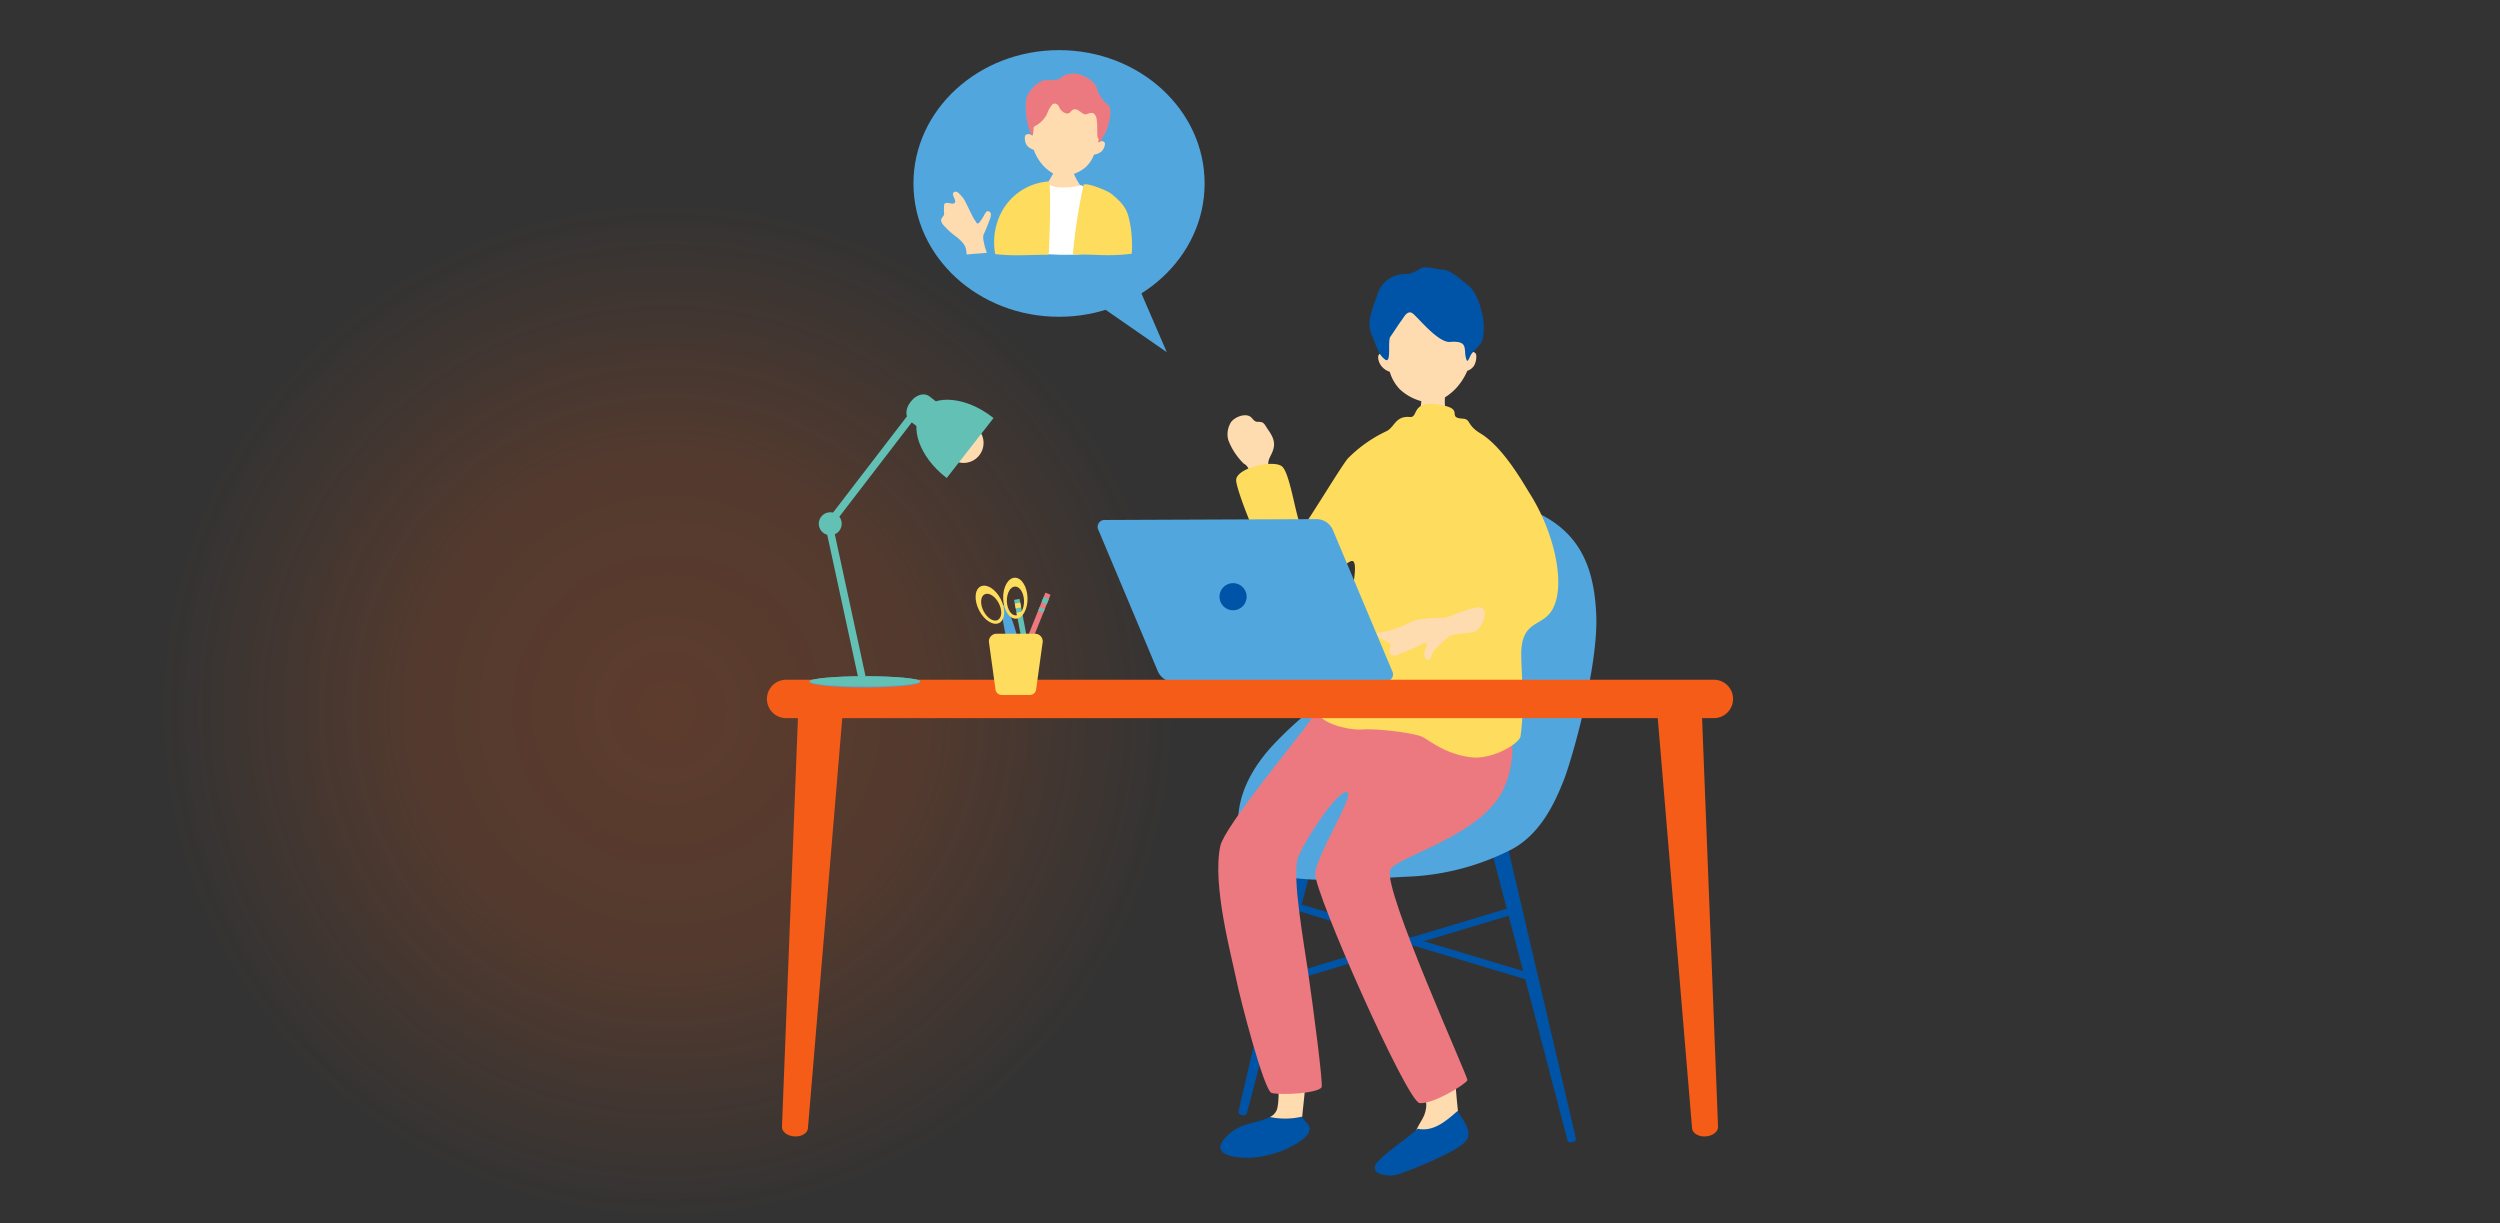 <svg xmlns="http://www.w3.org/2000/svg" xmlns:xlink="http://www.w3.org/1999/xlink" width="470" height="230" viewBox="0 0 470 230">
  <rect x="0" y="0" width="470" height="230" fill="#333333" stroke="none"/>
  <defs>
    <radialGradient id="radial-gradient" cx="0.5" cy="0.5" r="0.5" gradientUnits="objectBoundingBox">
      <stop offset="0" stop-color="#f45c17"/>
      <stop offset="0.489" stop-color="#f45c17" stop-opacity="0.765"/>
      <stop offset="1" stop-color="#f45c17" stop-opacity="0"/>
    </radialGradient>
    <clipPath id="clip-path">
      <rect id="長方形_8534" data-name="長方形 8534" width="181.636" height="211.575" fill="none"/>
    </clipPath>
  </defs>
  <g id="グループ_7272" data-name="グループ 7272" transform="translate(-200 -1268)">
    <circle id="楕円形_261" data-name="楕円形 261" cx="96.5" cy="96.5" r="96.5" transform="translate(229 1305)" opacity="0.218" fill="url(#radial-gradient)"/>
    <rect id="長方形_8518" data-name="長方形 8518" width="470" height="230" transform="translate(200 1268)" fill="none"/>
    <g id="グループ_7271" data-name="グループ 7271" transform="translate(344.182 1277.426)">
      <g id="グループ_7270" data-name="グループ 7270" clip-path="url(#clip-path)">
        <path id="パス_8180" data-name="パス 8180" d="M89.814,25.065c0,13.843-12.253,25.065-27.369,25.065S35.076,38.908,35.076,25.065,47.329,0,62.445,0,89.814,11.222,89.814,25.065" transform="translate(-7.528)" fill="#51a7dd"/>
        <path id="パス_8181" data-name="パス 8181" d="M85.916,53.66,92.232,68.3,79.5,59.475Z" transform="translate(-17.062 -11.517)" fill="#51a7dd"/>
        <path id="パス_8182" data-name="パス 8182" d="M49.9,44.156c-.32-1.345-.408-1.882-.124-2.431s.823-1.931,1.133-2.771.109-1.364-.383-1.4-.613.7-1.359,1.76-.764.372-1.2-.184-1.689-3.582-2.212-4.157-1.041-1.352-1.635-1,.384,1.4.207,1.875-.638.214-1.421.156-.644.416-.671,1.224.182.872-.247,1.407-.323.726-.058,1.3a15.01,15.01,0,0,0,2.75,2.516c1.11.942,1.728,1.594,1.784,2.882a3.217,3.217,0,0,0,.046.361c1.234-.142,2.5-.189,3.788-.312-.2-.585-.347-1.021-.4-1.233" transform="translate(-8.949 -7.273)" fill="#ffdbb0"/>
        <path id="パス_8183" data-name="パス 8183" d="M71.281,26.148c-.163,0-2.3.163-2.5.143a16.731,16.731,0,0,1-.549,2.156c-.2.448-1.678,3.01-1.881,3.233a5,5,0,0,0,7.24-.081,10.166,10.166,0,0,1-1.912-3.529c-.134-.649-.4-1.678-.4-1.923" transform="translate(-14.24 -5.612)" fill="#ffdbb0"/>
        <path id="パス_8184" data-name="パス 8184" d="M63.13,18.072c.02-4.191,1.717-9.1,6.836-8.759s6.333,5.765,5.8,9.922c.255-.221,1.077-.222,1.031.463a2.346,2.346,0,0,1-.645,1.34,2.739,2.739,0,0,1-1.415.6,5.991,5.991,0,0,1-1.647,2.429A7.46,7.46,0,0,1,68.635,25.7c-1.337-.053-2.918-1.339-3.721-2.322a8.7,8.7,0,0,1-1.491-2.638,2.9,2.9,0,0,1-1.274-.8c-.38-.478-.571-1.737-.254-2a.982.982,0,0,1,1.235.13" transform="translate(-13.25 -1.995)" fill="#ffdbb0"/>
        <path id="パス_8185" data-name="パス 8185" d="M68.6,6.3a4.228,4.228,0,0,1,3.936-.372c1.7.727,2.613,1.662,2.849,2.6A5.672,5.672,0,0,0,77.4,11.455c1.048.785.057,4.517-.631,5.555s-.715,1.538-1.067,1.516.147-.532-.159-.765.044-3.237-.434-4.164-1.118-.532-1.791-.342C72.44,13.5,71.5,11.4,70.382,12.8c-.668.836-1.885-.187-2.114-.817s-.814-.935-1.293-.591a5.633,5.633,0,0,0-1.042,1.842,5.173,5.173,0,0,1-2.074,2.16c-.556.215-.4.476-.467,1s-.1,1.521-.644.156a13.815,13.815,0,0,1-.717-6.068c.341-1.683,2.376-3.672,3.789-3.654S68.234,6.9,68.6,6.3" transform="translate(-13.29 -1.203)" fill="#ed7980"/>
        <path id="パス_8186" data-name="パス 8186" d="M76.676,44.484c-.551-1.984-1.363-3.445-1.383-6.533-.36-.251-.405-2.446-.615-2.537-1.1-.686-2.372-3.505-3.116-3.168s-5.076.831-5.9-.306c-.5-.688-3.436,1.477-4.82,3.551-.9,3.741-.862,5.711-1.691,8.609a38.652,38.652,0,0,0,17.524.384" transform="translate(-12.695 -6.827)" fill="#fff"/>
        <path id="パス_8187" data-name="パス 8187" d="M64.647,31.426a10.917,10.917,0,0,0-9.121,6.289,12.232,12.232,0,0,0-.923,7.379c3.738.419,6.377.091,10.058.133.264-5.531.419-13.807-.013-13.8" transform="translate(-11.682 -6.745)" fill="#fedc5e"/>
        <path id="パス_8188" data-name="パス 8188" d="M84.077,40.015c-.461-2.46-.615-3.766-3.766-6.226-1.1-.686-4.31-1.956-5.055-1.619a107.11,107.11,0,0,0-2.032,13.171c4.679-.121,6.336.4,11.083-.177a23.482,23.482,0,0,0-.231-5.15" transform="translate(-15.716 -6.893)" fill="#fedc5e"/>
        <path id="パス_8189" data-name="パス 8189" d="M112.892,238.158a.571.571,0,0,0,.412.682l.476.119a.568.568,0,0,0,.682-.408l14.563-55.534c.3-1.154.068-2.236-.525-2.386l-.953-.239c-.594-.148-1.306.7-1.578,1.86Z" transform="translate(-24.226 -38.713)" fill="#0054a7"/>
        <path id="パス_8190" data-name="パス 8190" d="M189.187,244.646a.571.571,0,0,1-.412.682l-.477.119a.568.568,0,0,1-.682-.408L173.053,189.5c-.3-1.154-.068-2.236.525-2.385l.953-.238c.594-.149,1.306.7,1.578,1.858Z" transform="translate(-37.113 -40.105)" fill="#0054a7"/>
        <rect id="長方形_8524" data-name="長方形 8524" width="1.351" height="48.135" transform="translate(97.86 161.236) rotate(-73.285)" fill="#0054a7"/>
        <rect id="長方形_8525" data-name="長方形 8525" width="48.135" height="1.351" transform="translate(94.786 174.722) rotate(-16.715)" fill="#0054a7"/>
        <path id="パス_8191" data-name="パス 8191" d="M145.369,113.024c5.882-3.476,14.839-6.016,20.988-3.877,10.3,3.584,13.369,10.694,13.769,20.319s-4.545,27.137-6.149,31.148-4.411,10.427-10.427,13.234a46.935,46.935,0,0,1-19.25,4.812c-8.02.4-20.854,1.6-26.469-1.2s-8.422-13.234,2.005-24.062,17.859-11.892,17.351-19.581,3.369-17.582,8.182-20.791" transform="translate(-24.212 -23.257)" fill="#51a7dd"/>
        <path id="パス_8192" data-name="パス 8192" d="M156.527,246.1c-.732,2.2.917,3.142.589,5.236s-1.309,2.421-2.291,5.235,4.058,4.058,5.956,1.374,2.814-1.832,2.29-6.545-.262-6.611-1.767-7.2-4.32.524-4.777,1.9" transform="translate(-33.202 -52.376)" fill="#ffdbb0"/>
        <path id="パス_8193" data-name="パス 8193" d="M157.131,80.3c.242,0,3.42.228,3.723.2a27.449,27.449,0,0,1,.07,2.907c.067,2.005.635,5.013-.1,5.782-1.169,1.069-3.81,1.069-4.645-.5-.468-.768.233-3.91.361-5.7.067-.925.591-2.345.591-2.686" transform="translate(-33.485 -17.235)" fill="#ffdbb0"/>
        <path id="パス_8194" data-name="パス 8194" d="M163.679,69.109c.331-5.443-1.426-11.965-8.019-11.965s-8.612,6.94-8.281,12.383c-.308-.309-1.068-.382-1.068.511a2.851,2.851,0,0,0,.7,1.718,3.219,3.219,0,0,0,1.486.975,7.816,7.816,0,0,0,1.9,3.3,9.53,9.53,0,0,0,5.573,2.508c1.718.046,3.854-1.486,4.968-2.693a11.363,11.363,0,0,0,2.136-3.3,2.314,2.314,0,0,0,1.3-1.022,3.488,3.488,0,0,0,.371-2,.715.715,0,0,0-1.068-.418" transform="translate(-31.402 -12.264)" fill="#ffdbb0"/>
        <path id="パス_8195" data-name="パス 8195" d="M151.05,53.271a4.768,4.768,0,0,0,2.489-.914c1.176-.814,3.039.009,4.571.1s3.834,2.276,4.47,2.743c1.727,1.27,2.489,3.86,2.946,5.993a11.8,11.8,0,0,1,0,4.266c-.279,1.068-1.378,1.945-1.981,2.641s-.837,2.387-1.209.808.481-3.178-2.956-2.89c-2.222.186-5.97-4.543-6.992-5.333s-1.707.746-2.172,1.35-1.5,2.228-2.061,3.017.308,5.366-1.067,4.216c-1.259-1.055-1.27-1.828-2.59-4.978-.892-2.127.66-5.384,1.219-7.161a5.365,5.365,0,0,1,5.333-3.86" transform="translate(-30.954 -11.16)" fill="#0054a7"/>
        <path id="パス_8196" data-name="パス 8196" d="M115.9,105.488c-.84-3.492-1.594-6.985-1.582-7.538a1.89,1.89,0,0,0-1.023-1.466,12.374,12.374,0,0,1-2.871-4.349,4.153,4.153,0,0,1,.313-3.116c.458-1.186,3.09-2.318,4.1-1.087.721.883.946.664,1.377.707.5.05.777.043,1.269.869.59.99,1.8,2.242,1.458,3.961s-1.5,2.187-.82,4.2,3.257,8.926,3.547,9.793-4.894,1.641-5.763-1.972" transform="translate(-23.662 -18.758)" fill="#ffdbb0"/>
        <path id="パス_8197" data-name="パス 8197" d="M161.049,253.939c-2.23,1.984-4.568,3.951-7.486,3.346-2.086,1.864-6.148,4.58-7.6,6.29-1.863,2.186,2.039,2.858,3.767,2.329s10.929-4.092,12.793-6.2c1.6-1.806-.464-4.031-1.469-5.77" transform="translate(-31.22 -54.501)" fill="#0054a7"/>
        <path id="パス_8198" data-name="パス 8198" d="M117.857,255.36c-1.83.985-5,1.217-6.8,2.515-2.443,1.76-4.58,4.521,1.116,5.076s11.483-2.53,12.769-4.318c1.259-1.751-.913-2.4-.983-3.356a13.823,13.823,0,0,1-6.1.083" transform="translate(-23.298 -54.788)" fill="#0054a7"/>
        <path id="パス_8199" data-name="パス 8199" d="M127.161,241.322s-4.96-1.517-5.233-.531.521,7.584-.2,9.966a2.5,2.5,0,0,1-1.329,1.422,13.82,13.82,0,0,0,6.1-.083.537.537,0,0,1-.007-.062c.024-.992,1.125-9.211.665-10.712" transform="translate(-25.84 -51.607)" fill="#ffdbb0"/>
        <path id="パス_8200" data-name="パス 8200" d="M158.288,148.88c.171.3,8.508,10.363,3.4,21.586-4.082,8.96-20.436,12.795-21.34,15.3-1.338,3.7,14.756,39.058,14.535,39.49-.441.862-6.622,4.593-9,4.3s-19.8-39.592-19.623-43.146c.163-3.295,7.335-14.58,6.074-15.276-1.643-.906-8.525,9.718-9.363,12.476-1.061,3.493,1.2,16.065,1.944,21.222,1.082,7.485,2.857,21.186,2.554,21.736-.646,1.17-7.712,1.543-9.406,1.083-1.409-.382-5.929-17.751-6.657-21.425-.815-4.115-4.56-17.709-2.978-25.018.79-3.651,14.427-20.022,16.922-23.6,4.9-7.041,8.159-9.9,8.529-10.228.748-.657,24.415,1.509,24.415,1.509" transform="translate(-23.187 -31.602)" fill="#ed7980"/>
        <path id="パス_8201" data-name="パス 8201" d="M140.618,89.8c1.538-.8,1.638-2.895,4.383-2.655,1.62.141.192-2.984,5.065-2.366,5.676.721,1.557,2.478,4.833,2.677,1.607.1.7,1.169,3.327,2.758,4.349,2.627,8.126,9.468,9.295,11.317,4.847,7.664,6.951,17.913,4.01,22.191-1.982,2.883-5.654,1.782-5.615,8.155.02,3.271.686,9.476-.129,15.309-.175,1.257-5.231,4.5-9.494,3.912s-6.875-2.563-8.714-3.69c-1.484-.91-9.142-1.725-11.5-1.519s-8.476-1.1-8.688-3.865c-.481-6.264,5.176-12.687,5.659-16.129s2.352-10.755,1.289-11.606c-1.163-.931-6.556,7.292-11.6,5.808-3.34-.984-10.565-19.208-10.416-21.146.177-2.3,7.081-3.816,8.628-2.509,1.749,1.479,2.94,12.4,3.966,11.3s7.493-11.916,8.5-12.9a25.427,25.427,0,0,1,7.191-5.042" transform="translate(-24.108 -18.177)" fill="#fedc5e"/>
        <path id="パス_8202" data-name="パス 8202" d="M165.006,133.379c-2.6.309-5.663,2.064-6.6,1.988s-4.781.044-6.2.856a17.737,17.737,0,0,1-4.887,1.755c-.894.086-2.1.115-.635,1.116s2.177.924,1.821,1.787-.006,1.888,1.182,1.492a44.553,44.553,0,0,0,4.68-2.036c.487-.3,1.314-.585.928.389s-.538,1.532-.174,2.172.909.518,1.244-.711c.7-1.339,2.355-2.476,2.924-3.13s2.845-.773,4.667-.965,3.656-5.021,1.052-4.712" transform="translate(-31.334 -28.623)" fill="#ffdbb0"/>
        <path id="パス_8203" data-name="パス 8203" d="M134.532,140.787a1.306,1.306,0,0,1-1.291,1.946l-39.791.165a3.418,3.418,0,0,1-2.92-1.929l-11.184-26.6a1.305,1.305,0,0,1,1.291-1.946l39.791-.164a3.417,3.417,0,0,1,2.92,1.928Z" transform="translate(-16.997 -24.093)" fill="#51a7dd"/>
        <path id="パス_8204" data-name="パス 8204" d="M113.436,130.139a2.549,2.549,0,1,1-2.549-2.549,2.549,2.549,0,0,1,2.549,2.549" transform="translate(-23.252 -27.384)" fill="#0054a7"/>
        <path id="パス_8205" data-name="パス 8205" d="M181.636,154.32a3.612,3.612,0,0,1-3.612,3.612H3.612a3.612,3.612,0,0,1,0-7.224H178.024a3.612,3.612,0,0,1,3.612,3.612" transform="translate(0 -32.345)" fill="#f45c17"/>
        <path id="パス_8206" data-name="パス 8206" d="M8.48,235.5c-.077.923-1.216,1.594-2.544,1.512S3.56,236.128,3.6,235.2l3.033-77.628c.108-2.754,2.112-4.929,4.474-4.784s4.084,2.549,3.854,5.294Z" transform="translate(-0.772 -32.791)" fill="#f45c17"/>
        <path id="パス_8207" data-name="パス 8207" d="M219.682,235.5c.077.923,1.216,1.594,2.544,1.512s2.376-.886,2.34-1.812l-3.032-77.628c-.108-2.754-2.112-4.929-4.473-4.784s-4.085,2.549-3.855,5.294Z" transform="translate(-45.754 -32.791)" fill="#f45c17"/>
        <rect id="長方形_8526" data-name="長方形 8526" width="1.047" height="15.689" transform="translate(46.464 103.357) rotate(-10.728)" fill="#62c0b4"/>
        <rect id="長方形_8527" data-name="長方形 8527" width="1.047" height="0.913" transform="translate(46.595 104.056) rotate(-10.72)" fill="#fedc5e"/>
        <rect id="長方形_8528" data-name="長方形 8528" width="1.047" height="0.544" transform="translate(46.918 105.759) rotate(-10.72)" fill="#fedc5e"/>
        <rect id="長方形_8529" data-name="長方形 8529" width="18.846" height="1.047" transform="matrix(0.372, -0.928, 0.928, 0.372, 45.336, 119.484)" fill="#ed7980"/>
        <rect id="長方形_8530" data-name="長方形 8530" width="1.097" height="1.047" transform="translate(51.626 103.804) rotate(-68.151)" fill="#62c0b4"/>
        <rect id="長方形_8531" data-name="長方形 8531" width="0.653" height="1.047" transform="translate(51.015 105.325) rotate(-68.111)" fill="#62c0b4"/>
        <path id="パス_8208" data-name="パス 8208" d="M59.313,139.381c.969,3.79,1.307,6.977.753,7.119s-1.788-2.816-2.757-6.606-1.306-6.978-.754-7.119,1.788,2.816,2.758,6.607" transform="translate(-12.081 -28.495)" fill="#51a7dd"/>
        <path id="パス_8209" data-name="パス 8209" d="M50.888,128.338c-1.127.576-1.255,2.58-.286,4.475s2.668,2.965,3.795,2.388,1.255-2.58.286-4.475-2.669-2.965-3.795-2.388m3.226,6.309c-.792.4-1.987-.347-2.669-1.68s-.591-2.742.2-3.147,1.987.347,2.669,1.68.591,2.741-.2,3.147" transform="translate(-10.721 -27.511)" fill="#fedc5e"/>
        <path id="パス_8210" data-name="パス 8210" d="M56.547,130.205c.06,2.128,1.135,3.824,2.4,3.788s2.242-1.79,2.182-3.917-1.135-3.824-2.4-3.788-2.241,1.789-2.182,3.917m.7.5c-.042-1.5.645-2.729,1.534-2.755s1.645,1.168,1.688,2.664-.645,2.729-1.534,2.755-1.645-1.168-1.688-2.664" transform="translate(-12.136 -27.104)" fill="#fedc5e"/>
        <path id="パス_8211" data-name="パス 8211" d="M62,150.293a1.211,1.211,0,0,1-1.238.924H55.634a1.211,1.211,0,0,1-1.238-.924l-1.221-8.843a1.438,1.438,0,0,1,1.348-1.749h7.353a1.438,1.438,0,0,1,1.349,1.749Z" transform="translate(-11.409 -29.983)" fill="#fedc5e"/>
        <path id="パス_8212" data-name="パス 8212" d="M48.362,90.047a3.753,3.753,0,1,1-5.268.647,3.753,3.753,0,0,1,5.268-.647" transform="translate(-9.078 -19.155)" fill="#ffdbb0"/>
        <path id="パス_8213" data-name="パス 8213" d="M50.092,86.983c-4.9-3.83-10.847-4.41-13.278-1.3s-.429,8.74,4.474,12.569c.064.05.128.1.192.148l8.8-11.268c-.063-.051-.126-.1-.19-.152" transform="translate(-7.679 -17.96)" fill="#62c0b4"/>
        <path id="パス_8214" data-name="パス 8214" d="M39.828,84.425c.934.73.925,2.3-.018,3.508l-.214.273c-.944,1.208-2.465,1.6-3.4.867l-2.113-1.65c-.933-.73-.925-2.3.019-3.507l.214-.273c.943-1.208,2.465-1.6,3.4-.867Z" transform="translate(-7.166 -17.686)" fill="#62c0b4"/>
        <rect id="長方形_8532" data-name="長方形 8532" width="26.039" height="1.413" transform="matrix(0.609, -0.793, 0.793, 0.609, 10.893, 88.937)" fill="#62c0b4"/>
        <rect id="長方形_8533" data-name="長方形 8533" width="1.413" height="30.975" transform="translate(10.677 88.066) rotate(-12.223)" fill="#62c0b4"/>
        <path id="パス_8215" data-name="パス 8215" d="M31.028,150.922c0,.58-4.665,1.05-10.42,1.05s-10.42-.47-10.42-1.05,4.665-1.05,10.42-1.05,10.42.47,10.42,1.05" transform="translate(-2.187 -32.166)" fill="#51a7dd"/>
        <path id="パス_8216" data-name="パス 8216" d="M31.028,150.827c0,.527-4.665.955-10.42.955s-10.42-.428-10.42-.955,4.665-.954,10.42-.954,10.42.427,10.42.954" transform="translate(-2.187 -32.166)" fill="#62c0b4"/>
        <path id="パス_8217" data-name="パス 8217" d="M16.725,112.779a2.152,2.152,0,1,1-2.153-2.152,2.153,2.153,0,0,1,2.153,2.152" transform="translate(-2.666 -23.743)" fill="#62c0b4"/>
      </g>
    </g>
  </g>
</svg>
